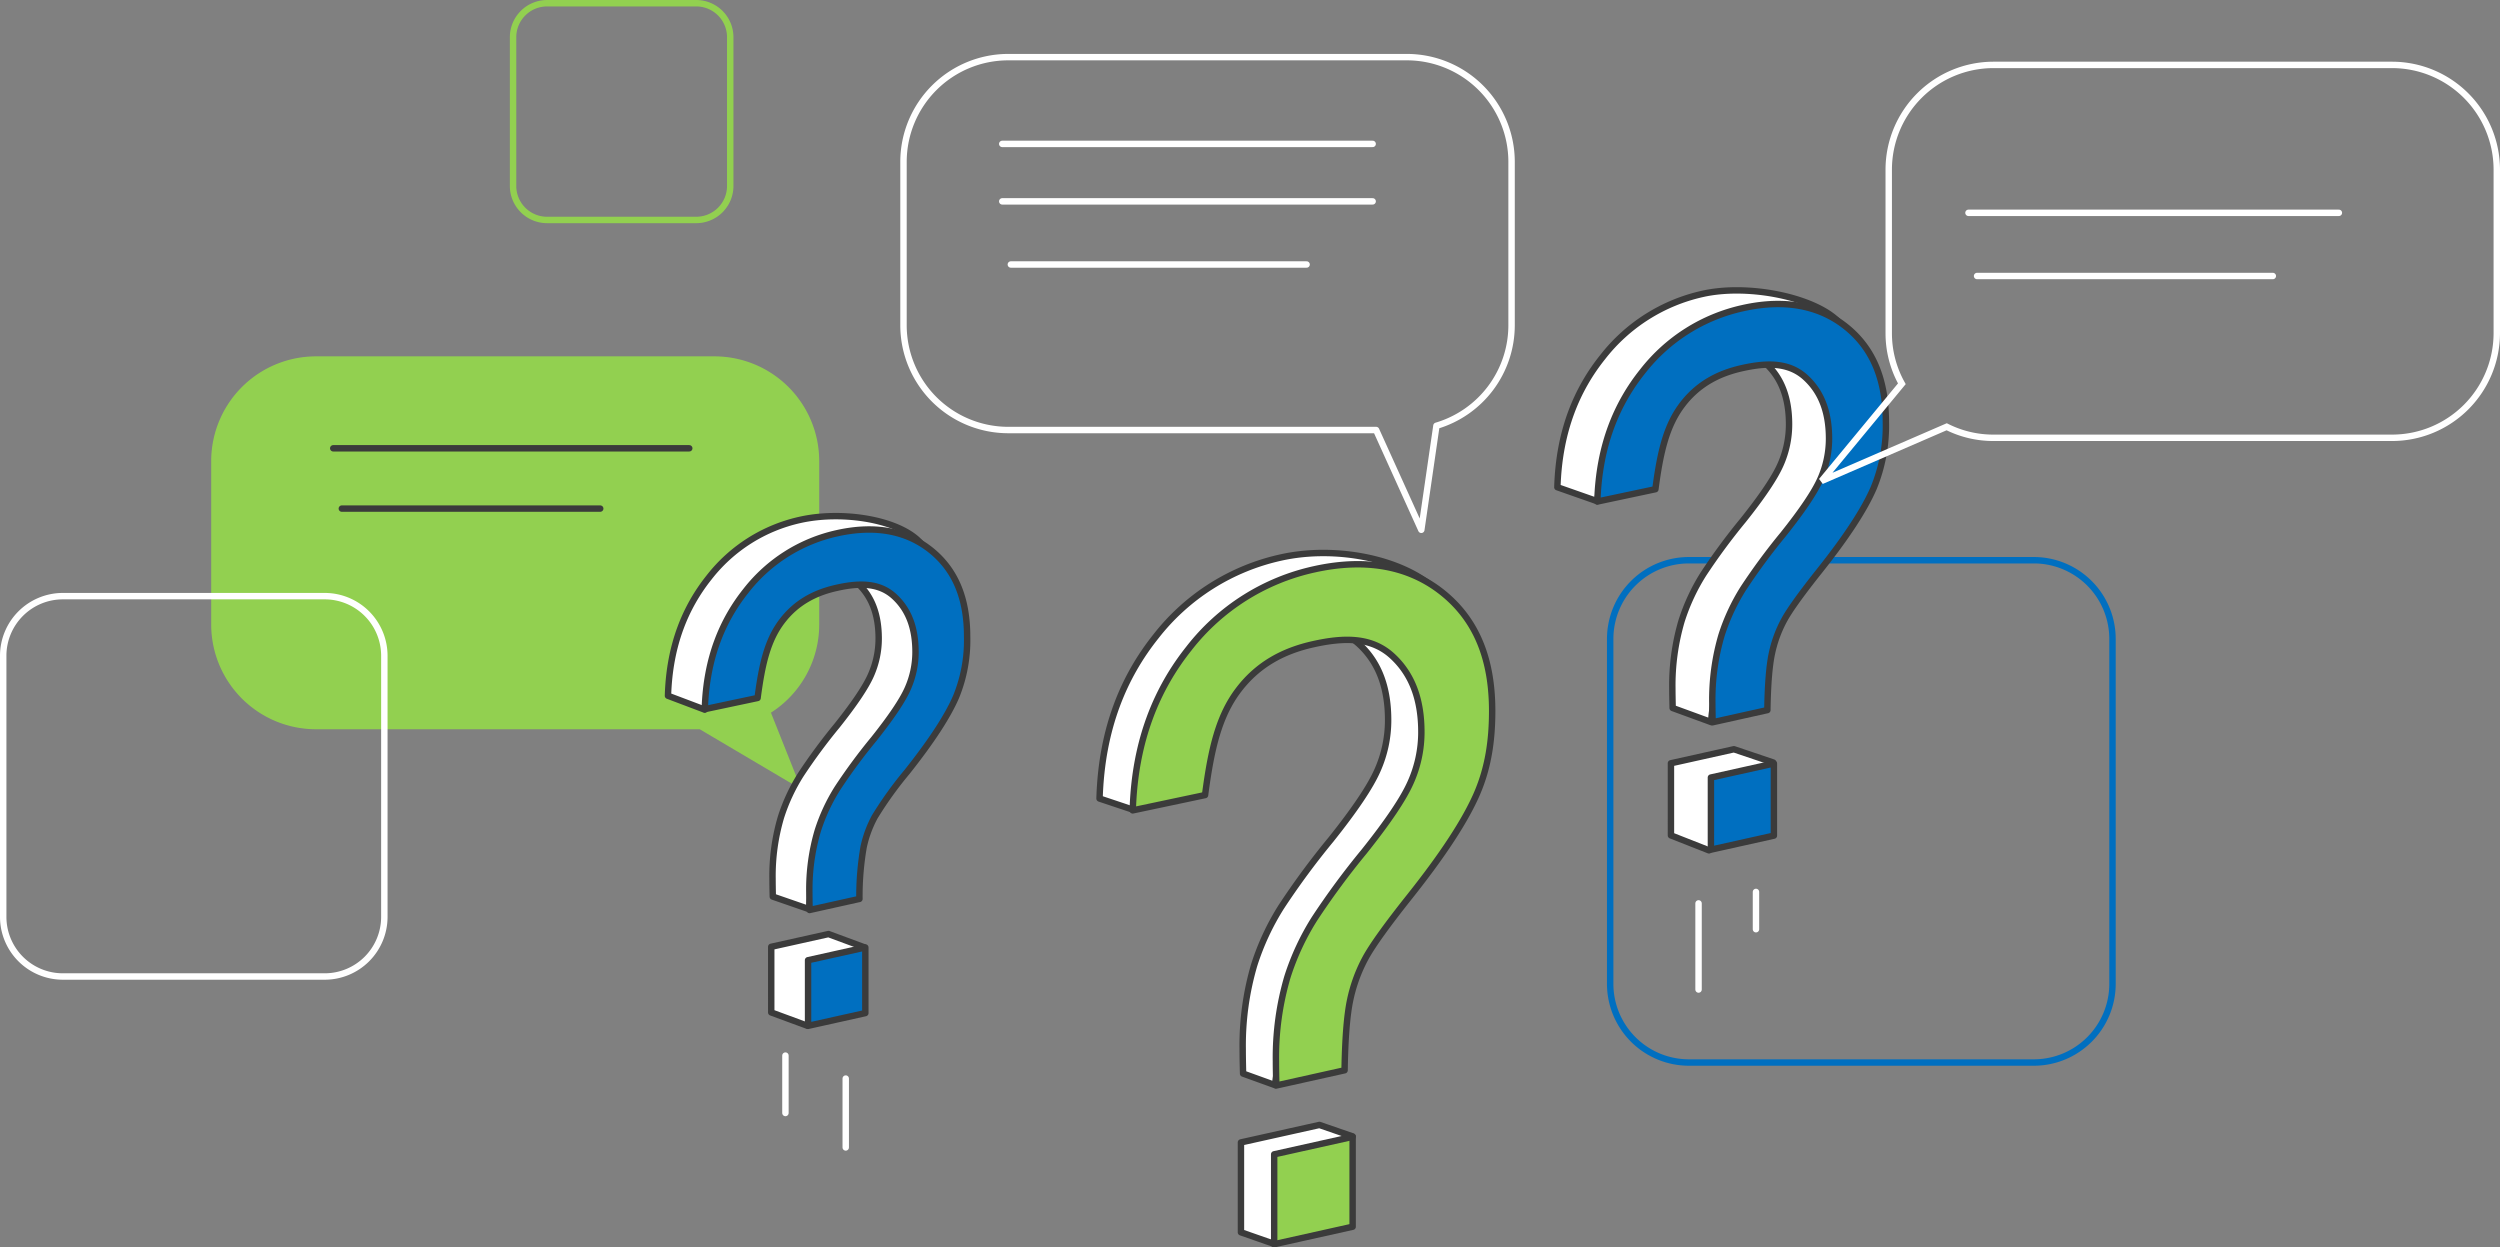 <svg xmlns="http://www.w3.org/2000/svg" width="686.213" height="342.398" viewBox="0 0 686.213 342.398">
  <rect x="0" y="0" width="686.213" height="342.398" fill="#808080" stroke="none"/>
  <g id="Banner3_1_" transform="translate(0.881 0.881)">
    <path id="Path_549" data-name="Path 549" d="M416.65,265.5V170.714a21.607,21.607,0,0,1,21.544-21.544h94.789a21.607,21.607,0,0,1,21.545,21.544V265.5a21.607,21.607,0,0,1-21.545,21.545H438.194A21.614,21.614,0,0,1,416.65,265.5Z" transform="translate(24.441 3.722)" fill="rgba(255,255,255,0)" stroke="#006fc0" stroke-linecap="round" stroke-linejoin="round" stroke-width="1.762"/>
    <path id="Path_551" data-name="Path 551" d="M134.44,15.2v40.88a9.334,9.334,0,0,0,9.305,9.305h41a9.334,9.334,0,0,0,9.305-9.305V15.2a9.334,9.334,0,0,0-9.305-9.305h-41A9.334,9.334,0,0,0,134.44,15.2Z" transform="translate(5.509 -5.89)" fill="none" stroke="#92d050" stroke-linecap="round" stroke-linejoin="round" stroke-width="1.762"/>
    <path id="Path_552" data-name="Path 552" d="M223.683,170.4V125.413A28.766,28.766,0,0,0,195,96.73H85.473A28.766,28.766,0,0,0,56.79,125.413V170.4a28.766,28.766,0,0,0,28.683,28.683H190.891l27.926,16.508-8.387-21.054A28.721,28.721,0,0,0,223.683,170.4Z" transform="translate(0.299 0.204)" fill="#92d050"/>
    <line id="Line_61" data-name="Line 61" x2="97.724" transform="translate(90.585 122.171)" fill="none" stroke="#3b3b3b" stroke-linecap="round" stroke-linejoin="round" stroke-width="1.762"/>
    <line id="Line_62" data-name="Line 62" x2="70.929" transform="translate(92.943 138.721)" fill="none" stroke="#3b3b3b" stroke-linecap="round" stroke-linejoin="round" stroke-width="1.762"/>
    <g id="Group_204" data-name="Group 204" transform="translate(300.929 150.914)">
      <g id="Group_202" data-name="Group 202">
        <path id="Path_555" data-name="Path 555" d="M324.7,290.2q-.112-4.4-.107-6.605a78.139,78.139,0,0,1,3.148-23.166,69,69,0,0,1,7.459-16.017A213.179,213.179,0,0,1,348.8,225.986Q358.63,213.677,361.565,207a33.75,33.75,0,0,0,2.945-13.787c0-8.59-2.326-15.74-8.067-20.968s-13.3-5.015-21.63-3.159c-8.056,1.793-15.1,5.453-20.488,12.549s-18.226,23.22-19.9,36.121l-9.124-3.052c.566-19.41,6.8-33.624,15.441-44.466a59.77,59.77,0,0,1,34.3-21.683c15.057-3.351,32.568.341,41.531,7.918s7.374,17.362,7.374,30.946c0,7.854-1,15.323-4.162,22.654s-9.316,16.764-18.493,28.3q-9.252,11.637-12.079,16.807a42.48,42.48,0,0,0-4.2,11.364c-.907,4.13-11.332,17.98-11.482,26.848Zm-.587,43.569V309.1l21.534-4.8,9.124,3.148-9.124,21.523L333.362,337Z" transform="translate(-285.3 -147.316)" fill="#fff" stroke="#3b3b3b" stroke-linecap="round" stroke-linejoin="round" stroke-width="1.762"/>
      </g>
      <g id="Group_203" data-name="Group 203" transform="translate(9.113 3.093)">
        <path id="Path_556" data-name="Path 556" d="M333.248,293.274q-.112-4.4-.107-6.605a78.139,78.139,0,0,1,3.148-23.166,69,69,0,0,1,7.459-16.017,213.179,213.179,0,0,1,13.605-18.429q9.828-12.309,12.762-18.984a33.75,33.75,0,0,0,2.945-13.787c0-8.59-2.326-15.74-8.067-20.968s-13.3-5.015-21.63-3.159c-8.057,1.793-15.1,5.453-20.488,12.549s-7.5,15.964-9.188,28.854l-19.848,4.2c.566-19.41,6.8-33.624,15.441-44.466a59.769,59.769,0,0,1,34.3-21.683c15.057-3.351,27.072-.576,36.036,7s12.88,18.279,12.88,31.863c0,7.854-1,15.323-4.162,22.654s-9.316,16.764-18.493,28.3q-9.252,11.637-12.079,16.807a42.479,42.479,0,0,0-4.2,11.365q-1.361,6.194-1.579,19.5Zm-.587,43.569V312.172l21.534-4.8v24.671Z" transform="translate(-293.84 -150.215)" fill="#92d050" stroke="#3b3b3b" stroke-linecap="round" stroke-linejoin="round" stroke-width="1.762"/>
      </g>
    </g>
    <g id="Group_207" data-name="Group 207" transform="translate(426.6 78.825)">
      <g id="Group_205" data-name="Group 205">
        <path id="Path_557" data-name="Path 557" d="M434.709,194.387c-.053-2.348-.085-4.119-.085-5.3a62.712,62.712,0,0,1,2.529-18.589,55.832,55.832,0,0,1,5.986-12.858,173.121,173.121,0,0,1,10.916-14.79q7.875-9.876,10.244-15.238a27.212,27.212,0,0,0,2.358-11.066c0-6.893-1.867-12.634-6.477-16.828s-10.671-4.023-17.362-2.54c-6.467,1.441-12.122,4.375-16.444,10.073s-11,20.029-12.357,30.38l-10.948-3.842c.459-15.579,5.453-26.987,12.4-35.683A47.933,47.933,0,0,1,443,80.7c12.09-2.689,29.025.651,36.217,6.733s3.041,13.563,3.041,24.458a44.939,44.939,0,0,1-3.34,18.183q-3.793,8.819-14.843,22.708-7.427,9.332-9.7,13.488A33.963,33.963,0,0,0,451,175.392c-.736,3.319-5.581,15.75-5.7,22.868Zm-.47,34.968V209.561l17.287-3.852,10.746,3.628L451.526,225.5l-6.851,7.96Z" transform="translate(-403.07 -79.759)" fill="#fff" stroke="#3b3b3b" stroke-linecap="round" stroke-linejoin="round" stroke-width="1.762"/>
      </g>
      <g id="Group_206" data-name="Group 206" transform="translate(10.97 3.741)">
        <path id="Path_558" data-name="Path 558" d="M444.989,198.068c-.053-2.348-.085-4.119-.085-5.3a62.712,62.712,0,0,1,2.529-18.589,55.833,55.833,0,0,1,5.986-12.858,173.13,173.13,0,0,1,10.916-14.79q7.875-9.876,10.244-15.238a27.212,27.212,0,0,0,2.358-11.066c0-6.893-1.867-12.634-6.477-16.828s-10.671-4.023-17.362-2.54c-6.467,1.441-12.122,4.375-16.444,10.073s-6.018,12.816-7.374,23.166l-15.932,3.383c.459-15.579,5.453-26.987,12.4-35.683a47.933,47.933,0,0,1,27.531-17.4C465.37,81.7,475.006,83.932,482.2,90s10.34,14.672,10.34,25.578a44.939,44.939,0,0,1-3.34,18.183q-3.793,8.819-14.843,22.708-7.427,9.332-9.7,13.488a33.96,33.96,0,0,0-3.372,9.124q-1.1,4.978-1.27,15.644Zm-.469,34.968V213.242l17.287-3.852v19.794Z" transform="translate(-413.35 -83.265)" fill="#006fc0" stroke="#3b3b3b" stroke-linecap="round" stroke-linejoin="round" stroke-width="1.762"/>
      </g>
    </g>
    <g id="Group_210" data-name="Group 210" transform="translate(182.472 140.791)">
      <g id="Group_208" data-name="Group 208">
        <path id="Path_559" data-name="Path 559" d="M203.059,242.255c-.053-2.134-.075-3.745-.075-4.823a57.026,57.026,0,0,1,2.3-16.913,50.479,50.479,0,0,1,5.442-11.7,156.414,156.414,0,0,1,9.935-13.456q7.171-9,9.316-13.861a24.723,24.723,0,0,0,2.145-10.063c0-6.274-1.7-11.493-5.89-15.3s-9.711-3.66-15.793-2.3c-5.88,1.313-11.023,3.98-14.961,9.156s-9.881,18.535-11.108,27.947l-10.084-3.81c.416-14.171,4.962-24.543,11.268-32.461a43.6,43.6,0,0,1,25.034-15.825c10.991-2.444,25.247-.374,31.789,5.154s3.916,13.3,3.916,23.22a40.908,40.908,0,0,1-3.031,16.529q-3.457,8.019-13.5,20.659a103.268,103.268,0,0,0-8.814,12.271,31.06,31.06,0,0,0-3.063,8.3c-.662,3.02-4.727,14.256-4.834,20.734Zm-.427,31.8V256.042l15.718-3.5,9.7,3.585-9.7,14.427-5.944,7.1Z" transform="translate(-174.29 -137.83)" fill="#fff" stroke="#3b3b3b" stroke-linecap="round" stroke-linejoin="round" stroke-width="1.762"/>
      </g>
      <g id="Group_209" data-name="Group 209" transform="translate(10.105 3.671)">
        <path id="Path_560" data-name="Path 560" d="M212.529,245.706c-.053-2.134-.075-3.745-.075-4.823a57.026,57.026,0,0,1,2.3-16.913,50.478,50.478,0,0,1,5.442-11.7,156.418,156.418,0,0,1,9.935-13.456q7.171-9,9.316-13.861a24.723,24.723,0,0,0,2.145-10.063c0-6.274-1.7-11.493-5.89-15.3s-9.71-3.66-15.793-2.3c-5.88,1.313-11.023,3.98-14.961,9.156s-5.474,11.653-6.7,21.064L183.76,190.58c.416-14.171,4.962-24.543,11.268-32.461a43.6,43.6,0,0,1,25.034-15.825c10.991-2.444,19.762-.427,26.3,5.111s9.4,13.349,9.4,23.263a40.908,40.908,0,0,1-3.031,16.529q-3.457,8.019-13.5,20.659a103.263,103.263,0,0,0-8.814,12.272,31.059,31.059,0,0,0-3.063,8.3,79.27,79.27,0,0,0-1.152,14.235Zm-.427,31.8V259.493l15.718-3.5v18.012Z" transform="translate(-183.76 -141.27)" fill="#006fc0" stroke="#3b3b3b" stroke-linecap="round" stroke-linejoin="round" stroke-width="1.762"/>
      </g>
    </g>
    <g id="Group_11780" data-name="Group 11780" transform="translate(0 14.801)">
      <path id="Path_550" data-name="Path 550" d="M3.29,174.736v71.751a16.374,16.374,0,0,0,16.326,16.326H91.581a16.374,16.374,0,0,0,16.326-16.326V174.736A16.374,16.374,0,0,0,91.581,158.41H19.616A16.381,16.381,0,0,0,3.29,174.736Z" transform="translate(-3.29 -10.458)" fill="none" stroke="#fff" stroke-linecap="round" stroke-linejoin="round" stroke-width="1.762"/>
      <path id="Path_553" data-name="Path 553" d="M627.68,21.76H518.143A28.766,28.766,0,0,0,489.46,50.443V95.432a28.446,28.446,0,0,0,3.6,13.851L471.01,135.97l34.36-14.886a28.455,28.455,0,0,0,12.784,3.031H627.68a28.766,28.766,0,0,0,28.683-28.683V50.454A28.775,28.775,0,0,0,627.68,21.76Z" transform="translate(28.088 -19.626)" fill="none" stroke="#fff" stroke-width="1.76"/>
      <path id="Path_554" data-name="Path 554" d="M373.09,19.76H263.553A28.766,28.766,0,0,0,234.87,48.443V93.432a28.766,28.766,0,0,0,28.683,28.683H364.6L377,149.5l4.151-28.555a28.794,28.794,0,0,0,20.627-27.52V48.443A28.766,28.766,0,0,0,373.09,19.76Z" transform="translate(12.246 -19.76)" fill="none" stroke="#fff" stroke-linecap="round" stroke-linejoin="round" stroke-width="1.762"/>
      <line id="Line_63" data-name="Line 63" x2="101.672" transform="translate(274.22 39.589)" fill="none" stroke="#fff" stroke-linecap="round" stroke-linejoin="round" stroke-width="1.762"/>
      <line id="Line_64" data-name="Line 64" x2="81.184" transform="translate(276.579 56.918)" fill="none" stroke="#fff" stroke-linecap="round" stroke-linejoin="round" stroke-width="1.762"/>
      <line id="Line_65" data-name="Line 65" x2="101.672" transform="translate(539.434 42.737)" fill="none" stroke="#fff" stroke-linecap="round" stroke-linejoin="round" stroke-width="1.762"/>
      <line id="Line_66" data-name="Line 66" x2="81.184" transform="translate(541.793 60.077)" fill="none" stroke="#fff" stroke-linecap="round" stroke-linejoin="round" stroke-width="1.762"/>
      <line id="Line_67" data-name="Line 67" x2="101.672" transform="translate(274.22 23.817)" fill="none" stroke="#fff" stroke-linecap="round" stroke-linejoin="round" stroke-width="1.762"/>
      <line id="Line_68" data-name="Line 68" y2="23.647" transform="translate(465.346 232.283)" fill="none" stroke="#fff" stroke-linecap="round" stroke-linejoin="round" stroke-width="1.762"/>
      <line id="Line_69" data-name="Line 69" y2="10.244" transform="translate(481.107 229.136)" fill="none" stroke="#fff" stroke-linecap="round" stroke-linejoin="round" stroke-width="1.762"/>
      <line id="Line_70" data-name="Line 70" y1="15.761" transform="translate(214.709 274.06)" fill="none" stroke="#fff" stroke-linecap="round" stroke-linejoin="round" stroke-width="1.762"/>
      <line id="Line_71" data-name="Line 71" y2="18.909" transform="translate(231.259 280.367)" fill="none" stroke="#fff" stroke-linecap="round" stroke-linejoin="round" stroke-width="1.762"/>
    </g>
  </g>
</svg>
